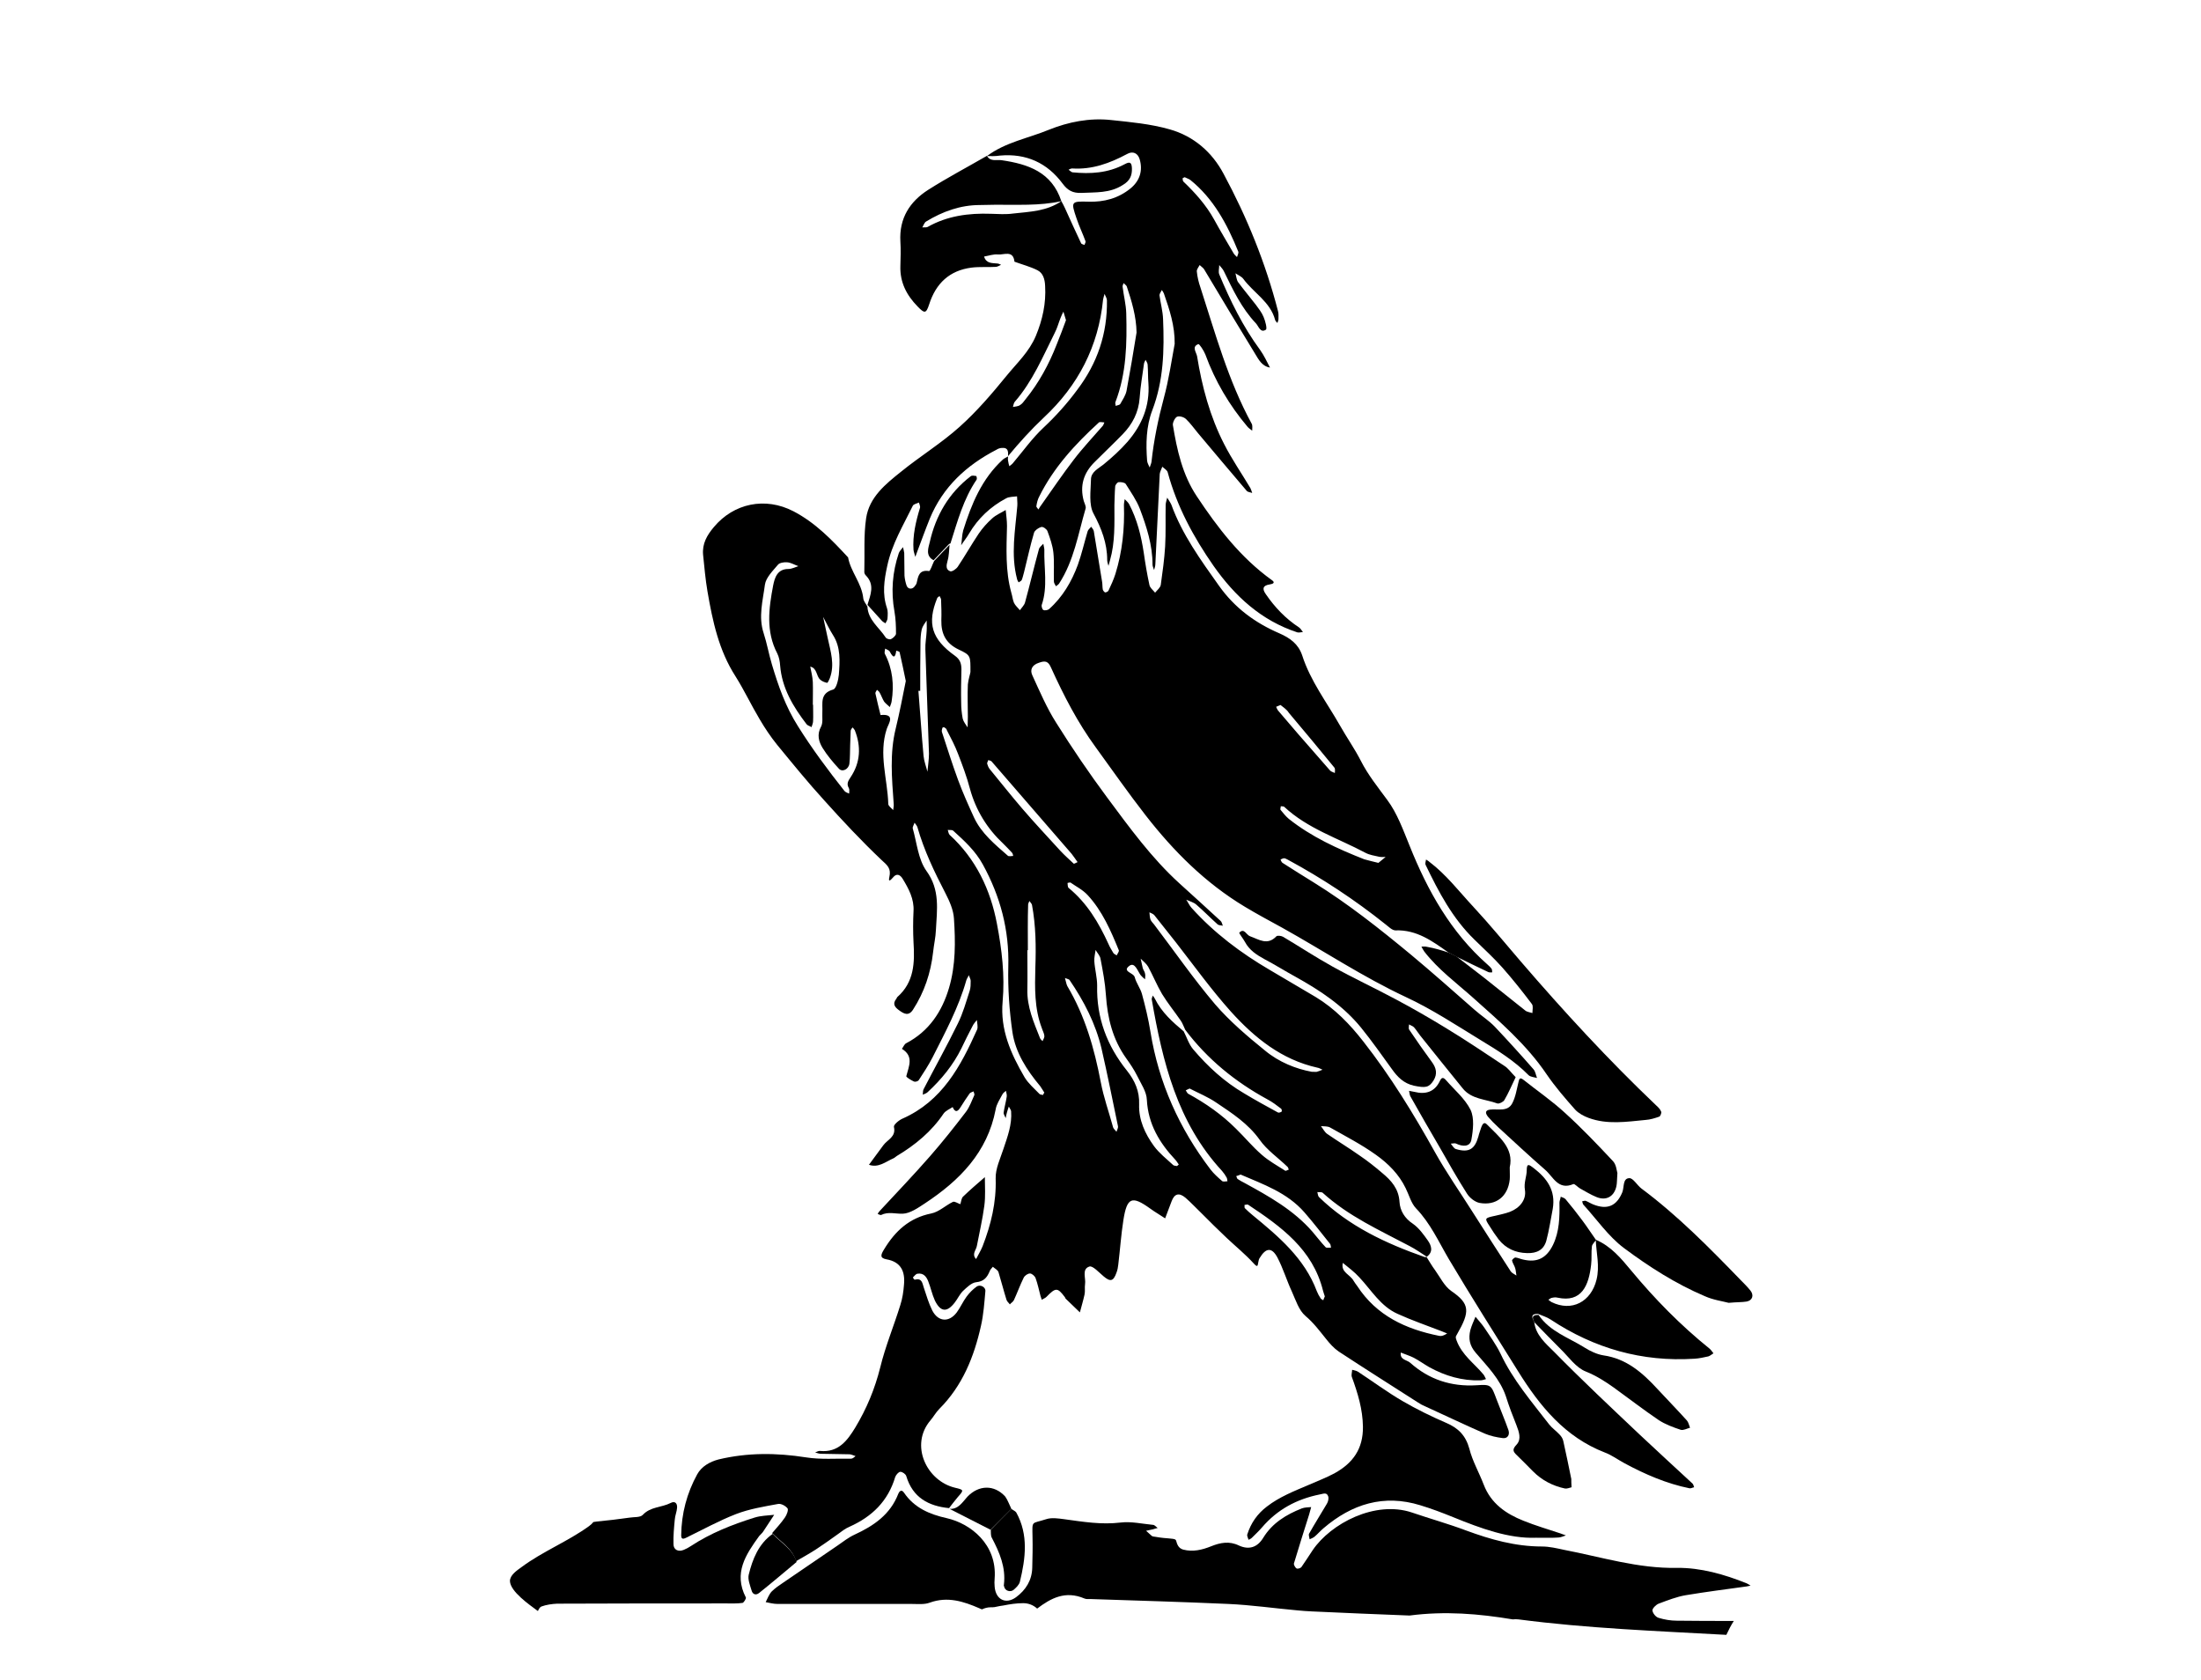 <?xml version="1.0" encoding="utf-8"?>
<!-- Generator: Adobe Illustrator 22.0.0, SVG Export Plug-In . SVG Version: 6.00 Build 0)  -->
<svg version="1.0" id="Capa_1" xmlns="http://www.w3.org/2000/svg" xmlns:xlink="http://www.w3.org/1999/xlink" x="0px" y="0px"
	 viewBox="0 0 854.6 652.4" style="enable-background:new 0 0 854.6 652.4;" xml:space="preserve">
<g>
	<path d="M198,613.8c0.1,4.1,7.7,9.3,10.5,11.4c0.1,0.1,0.2,0.2,0.4,0.2c0.3-0.8,0.8-1.5,1.3-1.7c1.9-0.7,4.1-1,6.1-1.1
		c21.9-0.1,43.7-0.1,65.6-0.1c2.1,0,4.3,0.1,6.4-0.2c0.5-0.1,1.5-1.7,1.3-2.1c-4.9-9.5,0-16.7,5.2-23.9c0.5-0.6,1.2-1.1,1.6-1.8
		c1.4-2.1,2.8-4.3,4.2-6.4c-2.6,0.3-5.2,0.3-7.7,1.1c-8.6,2.7-17,6-24.6,11c-0.9,0.6-1.8,1.1-2.8,1.5c-2.1,0.9-4,0-4-2.2
		c-0.1-3.2,0.2-6.4,0.5-9.5c0.1-1.6,0.8-3.1,0.9-4.7c0.1-1.6-0.8-2.7-2.5-1.8c-3.5,1.8-7.8,1.4-10.8,4.6c-1,1.1-3.4,0.8-5.2,1.1
		c-4.2,0.6-8.4,1.1-12.6,1.5c-0.5,0.1-0.9,0.1-1.4,0.2c-0.5,0.6-1,1.1-1.7,1.6c-8.3,6-18,9.8-26.2,15.9
		C200.7,609.7,198,611.5,198,613.8z"/>
	<path d="M644,622.6c3.5-1.3,7-2.7,10.6-3.3c7.8-1.3,15.7-2.3,23.6-3.4c0.5-0.1,1-0.2,1.5-0.3c-0.5-0.3-1-0.7-1.5-0.9
		c-8.7-3.5-17.9-6.1-27-6c-15.2,0.3-29.3-4.2-43.9-7c-2.8-0.6-5.7-1.3-8.6-1.3c-10.3,0-19.9-2.7-29.4-6.2c-6.9-2.6-14.1-4.6-21.1-7
		c-14.3-4.8-31.5,4.3-38.5,14.6c-1.5,2.2-2.9,4.5-4.4,6.6c-0.3,0.4-1.5,0.8-1.9,0.5c-0.5-0.3-1.1-1.4-1-1.9c1.9-6.3,3.9-12.7,5.9-19
		c0.3-1,0.5-1.9,0.8-2.9c-1.2,0.1-2.5,0.1-3.6,0.5c-6.1,2.4-11.5,5.7-15,11.4c-2.3,3.8-5.6,4.8-9.5,3c-3.7-1.8-7.2-1.1-10.7,0.3
		c-3.5,1.4-7.1,2.3-10.9,1.3c-1.3-0.4-2.1-1.2-2.6-3c-0.3-1.1-0.3-1.1-3.6-1.4c-1.8-0.1-3.7-0.4-5.5-0.7c-0.2,0-0.5-0.2-0.7-0.4
		c-0.7-0.6-1.3-1.2-2-1.8c0.8-0.2,1.5-0.3,2.3-0.5c0.7-0.2,1.5-0.4,2.2-0.6c-0.6-0.4-1.2-1.2-1.8-1.2c-4.2-0.4-8.5-1.4-12.6-0.9
		c-7.5,0.9-14.6-0.3-21.9-1.3c-2.3-0.3-4.9-0.7-7,0c-5.8,1.9-5.4,0.3-5.3,6.8c0.1,4,0,8-0.1,12c-0.1,4.9-2.5,8.7-6.3,11.5
		c-4,2.9-7.9,0.9-8.3-4.1c-0.1-1.1-0.1-2.1,0-3.2c1-13.2-9.3-21.3-18.6-23.4c-6.7-1.5-12.6-4-16.6-9.9c-1-1.5-1.9-0.4-2.2,0.4
		c-3.1,8.1-9.6,12.5-17,15.9c-2.4,1.1-4.5,2.8-6.7,4.3c-7,4.8-14.1,9.6-21.1,14.4c-1.5,1-3.1,2.1-4.4,3.4c-1,1.1-1.6,2.7-2.3,4.1
		c1.5,0.3,3.1,0.7,4.6,0.7c17.3,0,34.7,0,52,0c2.4,0,5,0.3,7.1-0.5c6.9-2.5,13.1-0.5,19.3,2.2c0.3,0.2,0.7,0.3,1,0.4
		c1-0.5,2.2-0.8,3.3-0.8c0.6,0,1.2,0,1.8-0.1c-0.7,0.1-0.5,0.1,0.4-0.1c0.9-0.2,1.9-0.4,2.8-0.5c2.5-0.5,5.1-0.9,7.7-0.9
		c2.1,0,4,0.8,5.4,2.1c5.3-4,10.9-7.1,18.4-3.9c0.7,0.3,1.6,0.2,2.4,0.2c17.8,0.6,35.6,1.1,53.4,1.9c9,0.4,17.9,1.7,26.9,2.5
		c1.9,0.2,3.7,0.3,5.6,0.4c12.6,0.6,25.2,1.1,37.9,1.6c13.8-1.8,26.9-0.7,40.1,1.5c0.7-0.1,1.4-0.1,2.2,0c26.8,3.5,53.7,4.5,80.7,6
		c0.9-1.9,1.8-3.7,2.9-5.4c-7.4,0-14.8,0-22.2-0.1c-2.3,0-4.7-0.4-7-1.1c-1.1-0.3-2.3-1.8-2.4-2.9C641.6,624.4,643,623,644,622.6z"
		/>
	<path d="M562.4,369.8c-6.2-4.4-12.3-8.9-20.6-8.6c-1.3,0-2.7-1.5-3.9-2.4c-11.9-9.5-24.5-17.8-37.8-25c-0.5-0.2-1-0.6-1.5-0.6
		c-0.5,0-0.9,0.3-1.4,0.5c0.2,0.4,0.4,1.1,0.8,1.3c4,2.6,8.1,5.1,12.1,7.6c13.4,8.3,25.6,18,37.7,28c8.4,7,16.5,14.2,24.7,21.4
		c2.6,2.3,5.6,4.2,7.9,6.6c5.1,5.4,10.1,10.9,15,16.5c0.8,0.9,0.9,2.2,1.4,3.4c-1.1-0.3-2.6-0.4-3.3-1.1c-5.5-5.6-12-9.6-18.6-13.6
		c-9.5-5.8-18.9-12-29-16.7c-16.7-7.8-32-18-48-26.9c-4.9-2.7-9.8-5.3-14.6-8.2c-15.3-9.2-27.6-21.5-38.5-35.5
		c-6.7-8.6-12.9-17.5-19.3-26.3c-7.1-9.7-12.5-20.2-17.4-31c-1.1-2.5-2.2-2.8-4.7-1.9c-2.8,0.9-3.5,2.8-2.6,4.8
		c2.9,6.3,5.6,12.7,9.3,18.5c6.2,9.9,12.8,19.6,19.7,28.9c8.7,11.7,17.3,23.6,28.2,33.5c5.3,4.8,10.6,9.6,15.9,14.5
		c0.5,0.4,0.6,1.2,0.9,1.9c-0.7-0.2-1.6-0.1-2.1-0.6c-2.8-2.5-5.4-5.2-8.2-7.6c-1-0.9-2.6-1.3-3.9-1.9c0.7,1,1.2,2.2,2,3.1
		c8.8,9.8,19.2,17.6,30.5,24.2c6,3.5,11.9,7,17.8,10.5c7.4,4.5,13.2,10.5,18.5,17.3c10.5,13.4,19.4,27.9,27.7,42.8
		c4.4,7.9,9.6,15.3,14.4,22.9c5,7.8,10,15.7,15.1,23.5c0.5,0.7,1.5,1.1,2.2,1.6c-0.2-1-0.2-2-0.5-2.9c-0.3-1-1-1.9-1.2-2.9
		c-0.1-0.3,0.9-1.2,1.3-1.2c1,0.1,2,0.6,3,0.8c5.5,1.3,9.1-0.6,11.6-5.7c2.5-5.2,2.6-10.8,2.5-16.4c0-0.7,0.4-1.5,0.5-2.3
		c0.7,0.3,1.5,0.5,1.9,1c2.2,2.6,4.3,5.3,6.4,8.1c1.9,2.5,3.6,5.2,5.4,7.7c-0.5,0.8-1.5,1.6-1.6,2.5c-0.3,2.4,0,4.8-0.3,7.1
		c-0.9,8.1-3.7,14.8-13,12.8c-0.8-0.2-1.6-0.1-2.4,0.1c-0.4,0.1-0.8,0.5-1.2,0.7c0.4,0.3,0.8,0.7,1.2,0.9c7.9,3.9,15.4-0.1,17.5-8.7
		c1.3-5.3-0.1-10.3-0.3-15.5c5.9,2.5,9.8,7.2,13.7,11.9c9.2,11.1,19.2,21.3,30.5,30.4c0.6,0.5,1,1.2,1.5,1.8c-0.7,0.4-1.3,1-2,1.2
		c-1.8,0.4-3.6,0.8-5.4,0.9c-20.3,1.3-38.9-4-55.8-15.2c-1.5-1-3.3-1.5-4.9-2.2c-2.7-0.1-2.6,1.2-1.5,3c0.5,5.2,4.5,8.5,7.7,11.7
		c10.8,11,22.1,21.6,33.3,32.2c6.8,6.4,13.7,12.7,20.5,19c0.3,0.3,0.4,0.9,0.6,1.4c-0.6,0.1-1.2,0.5-1.8,0.4
		c-8.9-1.8-17.2-5.4-25.2-9.7c-2.6-1.4-5-3.2-7.7-4.2c-15.5-6-25.3-18.1-33.7-31.6c-9-14.4-18.1-28.8-26.8-43.4
		c-4-6.8-7.2-14-12.8-19.8c-1.9-2-2.7-5.2-4-7.8c-2.6-5.4-6.8-9.6-11.6-13c-5.6-4-11.8-7.2-17.8-10.6c-1-0.5-2.3-0.4-3.5-0.5
		c0.8,1,1.4,2.3,2.4,3c4.2,2.9,8.5,5.5,12.6,8.4c3.1,2.1,6,4.4,8.8,6.8c3.5,2.9,6.4,6.1,6.7,11.2c0.2,3.4,2,6.4,5.2,8.5
		c2.3,1.6,4.1,4.1,5.8,6.5c1.4,2,2.2,4.4-0.4,6.3c-2.2-1.4-4.3-2.9-6.6-4.1c-11.7-6.2-23.8-11.6-33.8-20.7c-0.4-0.4-1.4-0.2-2.1-0.3
		c0.2,0.6,0.2,1.5,0.6,1.9c11.6,11.3,25.9,18,41,23.3c0.2,0.1,0.5,0,0.8,0c1.1,1.7,2.1,3.5,3.3,5.1c2,2.8,3.6,6.2,6.3,8.1
		c7.3,5,7.3,8,2.3,16.7c-0.7,1.2-0.7,1.2-0.2,2.6c2.1,5.6,6.8,8.8,10.3,13c0.5,0.5,0.7,1.3,1.1,1.9c-0.7,0.2-1.5,0.5-2.2,0.5
		c-7.1,0.2-13.6-1.7-19.8-5.1c-2.1-1.2-4-2.6-6.1-3.7c-1.6-0.8-3.3-1.3-5-2c-0.4,2.9,2.4,2.8,3.7,4c7.3,6.5,15.9,9.3,25.7,8.7
		c5.7-0.4,5.7-0.1,7.8,5.5c1.5,4,3.2,7.9,4.6,11.9c0.6,1.8-0.3,3.4-2.3,3.1c-2.3-0.3-4.7-0.8-6.8-1.7c-7.8-3.4-15.5-7.1-23.2-10.6
		c-1-0.4-1.9-0.9-2.8-1.5c-10.3-6.6-20.6-13.1-30.8-19.8c-1.9-1.3-3.5-3.1-5-5c-2.5-3.1-4.8-6.2-7.9-8.8c-2.6-2.2-3.8-6.2-5.3-9.5
		c-2-4.3-3.4-9-5.6-13.2c-2.2-4.1-4.5-3.8-6.9,0.2c-0.3,0.4-0.4,1-0.5,1.5c-0.3,1.5-0.2,2.4-1.9,0.5c-3.2-3.5-6.9-6.5-10.4-9.8
		c-3.3-3.1-6.5-6.3-9.7-9.5c-2.1-2-4.1-4.2-6.3-6.1c-2.5-2.1-4.3-1.6-5.4,1.4c-0.8,2.2-1.7,4.4-2.5,6.6c-1.9-1.3-3.9-2.4-5.8-3.8
		c-7.1-5.1-9-4.4-10.4,4.4c-0.9,5.7-1.3,11.6-2,17.4c-0.1,1-0.3,2.1-0.7,3.1c-1.2,3.4-2.4,3.6-5,1.4c-1.8-1.5-4.2-4.2-5.5-3.8
		c-3.1,1-1.3,4.5-1.7,6.9c-0.2,1.3,0.1,2.7-0.2,4c-0.5,2.3-1.2,4.6-1.8,6.9c-1.8-1.8-3.7-3.5-5.5-5.3c-0.2-0.2-0.2-0.5-0.4-0.7
		c-2.8-3.7-3.5-3.7-7.1,0c-0.5,0.5-1.2,0.7-1.8,1.1c-0.2-0.5-0.3-1-0.5-1.5c-0.6-2.3-1.1-4.7-1.9-6.9c-0.3-0.8-1.4-1.8-2.2-1.8
		c-0.8,0-2,0.8-2.4,1.6c-1.4,2.8-2.5,5.9-3.8,8.7c-0.3,0.7-1.1,1.1-1.6,1.7c-0.4-0.6-1.1-1.1-1.3-1.8c-1.1-3.5-2-7.1-3.1-10.7
		c-0.3-0.9-1.4-1.4-2.2-2.1c-0.5,0.6-1.1,1.2-1.3,1.9c-1,2.3-2.2,3.8-5.2,4.1c-1.8,0.2-3.6,2-5.1,3.4c-1.3,1.3-2.1,3.1-3.2,4.5
		c-3,3.9-5.5,3.7-7.7-0.8c-1.1-2.4-1.6-5-2.6-7.5c-0.7-1.8-1.9-3.3-4.2-2.9c-0.6,0.1-1.2,0.9-1.7,1.4c-0.1,0.1,0.5,1,0.7,0.9
		c2.8-0.7,2.9,1.3,3.5,3.1c1,3,1.9,6.1,3.3,8.9c2.3,4.4,6.5,4.7,9.5,0.7c1.4-1.9,2.4-4.2,3.8-6.1c1.1-1.5,2.4-2.8,3.9-3.9
		c1.4-1,3.6,0.2,3.4,1.8c-0.4,4.5-0.7,9-1.7,13.4c-2.7,12.1-7.2,23.3-16.2,32.3c-1.3,1.3-2.2,3-3.4,4.4c-8.2,9.6-1.5,23.6,9.6,26.2
		c3.4,0.8,3.4,0.9,1,3.6c-1.2,1.4-2.3,2.9-3.4,4.3l0,0c-8-0.8-14.1-4.1-16.6-12.4c-0.2-0.8-1.5-1.7-2.3-1.7c-0.7,0-1.7,1.2-2,2
		c-2.8,9.4-9,15.4-17.7,19.3c-1.7,0.7-3.2,1.9-4.7,3c-2.8,2-5.6,4-8.5,5.9c-2.5,1.6-5,3-7.6,4.5c-1.5-5-6-7.5-9.3-10.9
		c1.7-2,3.5-3.9,5-6.1c0.7-1,1.4-2.9,1-3.5c-0.8-1-2.6-2-3.8-1.7c-5.4,1-11,1.9-16.2,3.9c-6.7,2.6-13,6.1-19.4,9.2
		c-1.4,0.7-1.9,0.4-1.9-1c0.1-8.4,2.2-16.3,6.2-23.6c1.7-3.1,4.9-4.9,8.3-5.8c11.3-2.7,22.5-2.6,34-0.8c5.7,0.9,11.7,0.4,17.5,0.5
		c0.6,0,1.2-0.6,1.7-1c-0.7-0.2-1.5-0.6-2.2-0.7c-3.7-0.1-7.5-0.1-11.2-0.2c-0.8,0-1.5-0.3-2.3-0.5c0.6-0.2,1.3-0.7,1.9-0.6
		c7.1,0.7,10.6-4,13.7-9.1c4.4-7.3,7.6-15,9.7-23.4c2-8.2,5.3-16.1,7.8-24.2c0.8-2.5,1.2-5.1,1.4-7.8c0.5-5.1-1.1-8.9-6.8-9.9
		c-2.7-0.5-2.2-1.8-0.9-3.9c4.3-7.1,9.8-12.2,18.3-13.9c3-0.6,5.5-3.1,8.4-4.5c0.7-0.3,1.9,0.6,2.9,0.9c0.3-1,0.4-2.3,1-2.9
		c2.7-2.6,5.6-5.1,8.5-7.6c0,3.7,0.3,7.4-0.2,11.1c-0.7,5.2-1.9,10.4-2.9,15.6c-0.3,1.7-2.1,3.2-0.3,5.1c0.8-1.6,1.8-3.2,2.5-4.9
		c3.3-8.5,5.4-17.1,5.1-26.4c-0.1-3.8,1.8-7.7,3-11.4c1.6-4.8,3.4-9.5,3-14.7c-0.1-0.6-0.6-1.2-0.9-1.8c-0.2,0.7-0.5,1.4-0.7,2.2
		c-0.2,0.8-0.4,1.5-0.5,2.3c-0.3-0.8-0.9-1.5-0.8-2.2c0.3-2.1,0.9-4.1,1.2-6.2c0.1-0.7-0.2-1.5-0.3-2.2c-0.5,0.4-1.1,0.8-1.4,1.4
		c-1,1.9-2.3,3.8-2.6,5.8c-3.2,16.7-14,27.6-27.5,36.5c-2.6,1.7-5.7,3.9-8.6,4c-2.8,0.1-5.6-0.9-8.4,0.5c-0.3,0.1-0.9-0.3-1.3-0.4
		c0.1-0.2,0.2-0.5,0.4-0.7c0.2-0.2,0.3-0.4,0.5-0.6c6.5-7,13.1-13.9,19.4-21.1c4.9-5.6,9.5-11.4,14-17.3c1.4-1.9,2.2-4.2,3.2-6.4
		c0.2-0.4-0.2-1-0.3-1.5c-0.5,0.3-1.2,0.4-1.5,0.8c-1.2,1.7-2.4,3.5-3.5,5.3c-1.1,1.8-2.1,2.3-3.1,0c-1.2,0.8-2.7,1.4-3.5,2.5
		c-4.7,7-11,12.2-18.2,16.5c-0.5,0.3-0.8,0.7-1.3,0.9c-3,1.3-5.8,3.8-9.5,2.5c1.9-2.5,3.7-5.1,5.6-7.6c1.6-2.2,5-3.2,4.1-7.1
		c-0.2-0.8,1.9-2.6,3.3-3.2c15.4-6.8,22.6-20.3,29-34.6c0.4-1,0-2.4-0.1-3.7c-0.6,0.8-1.3,1.5-1.7,2.4c-1.5,2.8-2.9,5.7-4.3,8.6
		c-3.2,6.5-7.8,12.1-13.1,17c-0.5,0.5-1.3,0.7-1.9,1c0.1-0.7,0-1.5,0.3-2.1c4.4-8.5,9.1-16.9,13.3-25.5c2-4,3.2-8.4,4.6-12.7
		c0.4-1.2,0.4-2.6,0.4-3.9c0-0.7-0.5-1.4-0.7-2.2c-0.3,0.7-0.8,1.3-1,2c-3,10.6-8.2,20.2-13.1,29.9c-1.6,3.1-3.5,6-5.4,8.9
		c-0.3,0.4-1.3,0.7-1.8,0.5c-1.1-0.5-3.1-1.7-3-2.1c1-3.9,3-7.7-1.7-10.6c0.6-0.8,0.9-1.8,1.7-2.2c8.8-4.6,13.9-12.3,16.6-21.5
		c2.6-8.8,2.5-17.9,1.9-26.9c-0.2-3.3-1.7-6.7-3.3-9.8c-4.3-8.3-8.3-16.6-10.9-25.7c-0.2-0.6-0.7-1.1-1.1-1.7
		c-0.2,0.7-0.8,1.6-0.7,2.2c1.6,5.6,2.1,12,5.3,16.5c5.4,7.4,4.1,15.1,3.7,22.9c-0.1,2.9-0.8,5.8-1.1,8.7c-0.9,8-3.4,15.5-7.8,22.3
		c-1.7,2.6-3.5,1.6-5.3,0.3c-1.7-1.2-2.8-2.5-1.2-4.5c0.2-0.2,0.2-0.5,0.4-0.7c6.6-5.8,6.8-13.4,6.3-21.3c-0.2-4-0.2-8,0-12
		c0.3-4.8-1.9-8.8-4.2-12.6c-0.9-1.5-2.3-2.4-3.8-0.5c-0.7,0.8-1.9,2.1-1.4-0.1c0.8-3.5-0.7-4.6-3.1-6.8c-7.7-7.3-15-15.1-22.1-23
		c-6.4-7-12.4-14.4-18.4-21.7c-2.5-3.1-4.7-6.4-6.7-9.8c-3.3-5.5-6-11.3-9.4-16.7c-6.5-10.1-8.9-21.4-10.9-33
		c-0.8-4.7-1.2-9.4-1.7-14.2c-0.4-4.3,1.5-7.6,4.2-10.8c7.7-9.2,19.9-11.8,30.9-6.1c8.6,4.5,14.9,11.1,21.2,17.9
		c1,5.6,5.3,10,5.9,15.9c0.1,1.1,1.1,2.2,1.6,3.2l0-0.1c0.2,5.3,4.6,8.2,7.1,12.1c0.3,0.5,1.6,0.9,2.1,0.6c0.8-0.4,1.9-1.4,1.9-2.1
		c0-2.9-0.1-5.8-0.6-8.6c-1.4-7.7-0.8-15.3,1.7-22.7c0.3-0.8,1.1-1.5,1.6-2.3c0.2,0.8,0.4,1.5,0.5,2.3c0.1,2.9,0,5.8,0.1,8.8
		c0.1,1.3,0.4,2.6,0.8,3.8c0.5,1.5,2.2,1.6,3.1,0.4c0.3-0.4,0.7-0.9,0.8-1.3c0.6-2.6,0.9-5.3,4.8-4.7c0.5,0.1,1.3-2.5,2-3.9
		c2-2.1,4-4.2,6-6.3c-0.2,2.1-0.2,4.3-0.8,6.3c-0.5,1.8-0.7,3.4,1.1,4c0.7,0.2,2.3-0.9,2.9-1.8c2.8-4.2,5.3-8.6,8.1-12.8
		c1.5-2.2,3.3-4.2,5.2-5.9c1.5-1.4,3.5-2.2,5.3-3.3c0.2,2.1,0.5,4.2,0.5,6.2c-0.2,8.7-0.7,17.4,1.7,26c0.4,1.3,0.5,2.6,1,3.8
		c0.5,1.1,1.5,1.9,2.3,2.9c0.7-1,1.7-1.9,2-3c1.9-6.9,3.5-13.8,5.4-20.7c0.2-0.8,1.1-1.4,1.7-2.1c0.1,0.8,0.4,1.6,0.4,2.3
		c-0.2,7.1,1.4,14.4-1,21.4c-0.2,0.6,0.2,1.8,0.6,2c0.5,0.3,1.7,0.1,2.2-0.3c5.3-4.7,8.8-10.7,11.2-17.2c1.5-4.2,2.5-8.6,3.8-13
		c0.2-0.7,0.9-1.2,1.4-1.8c0.4,0.6,0.9,1.1,1,1.7c1.1,6.5,2.1,13,3.2,19.5c0.2,1,0.1,2.1,0.3,3.2c0.1,0.4,0.6,1,0.9,1.1
		c0.4,0,1.1-0.3,1.3-0.7c1-2.1,2-4.3,2.7-6.5c2.7-8.7,3.6-17.6,3.3-26.7c0-0.8,0.2-1.6,0.3-2.3c0.6,0.6,1.3,1.2,1.7,1.9
		c3.1,5.9,4.7,12.3,5.7,18.9c0.6,4.2,1.3,8.4,2.2,12.5c0.2,1.1,1.4,2,2.2,3c0.8-1,2-1.9,2.2-3c0.7-5,1.4-10,1.7-15
		c0.3-5.3,0.1-10.7,0.2-16c0-1,0.4-1.9,0.6-2.9c0.5,0.9,1.2,1.8,1.6,2.7c4.2,11.6,11.4,21.5,18.5,31.5c6.1,8.6,14,14.4,23.5,18.5
		c4.1,1.8,7.3,4.1,8.8,8.5c3.2,10,9.6,18.3,14.7,27.3c2.6,4.6,5.7,9,8.1,13.7c2.8,5.5,6.6,10.2,10.2,15.1c3.9,5.2,6.2,11.7,8.7,17.8
		c7,17.5,16,33.6,30.3,46.2c0.6,0.5,1.2,1.1,1.6,1.7c0.2,0.3,0.1,0.8,0.2,1.3c-0.5,0-1,0.1-1.5-0.1c-4-1.9-8-3.8-12-5.8
		C564.4,370.8,563.4,370.3,562.4,369.8z M459.6,400.4c1.2,2.3,2,5,3.7,7c5.7,6.7,12.1,12.6,19.8,17.1c4.3,2.6,8.7,5,13.1,7.4
		c0.3,0.2,1.1-0.1,1.4-0.3c0.2-0.2,0.1-1-0.2-1.2c-1.7-1.3-3.4-2.6-5.3-3.6c-12.5-6.8-23.3-15.6-31.9-27c-0.6-1.2-1-2.5-1.7-3.5
		c-2.4-3.5-5.1-6.8-7.3-10.4c-2-3.4-3.5-7.1-5.4-10.6c-0.7-1.2-1.9-2.1-2.9-3.1c0.3,1.2,0.5,2.4,0.8,3.6c0.2,0.8,0.8,1.4,0.9,2.2
		c0.2,0.7,0,1.4,0,2.2c-0.6-0.5-1.2-1-1.7-1.6c-1.2-1.6-2.2-5.1-4.3-3.7c-3.2,2.3,1.6,2.7,2,4.5c0.6,2.3,2.2,4.3,2.8,6.5
		c1.3,4.8,2.5,9.7,3.3,14.7c3.2,19.8,11.2,37.5,23.3,53.4c1.3,1.7,2.9,3.1,4.5,4.5c0.4,0.4,1.4,0.1,2.1,0.1c-0.1-0.5-0.1-1-0.3-1.4
		c-0.5-0.9-1.1-1.8-1.8-2.6c-17.4-18.8-23.1-42.4-27.3-66.6c-0.1-0.4,0.3-1,0.4-1.5c0.3,0.4,0.6,0.8,0.8,1.2
		C451.1,393.1,455.3,396.8,459.6,400.4z M315.6,273.6c0,0,0.1,0,0.1,0c0,2.1,0.1,4.3,0,6.4c0,0.8-0.4,1.5-0.6,2.3
		c-0.6-0.4-1.5-0.6-1.9-1.1c-5.2-6.8-9.6-14-10.3-22.9c-0.1-1.5-0.4-3.2-1.1-4.6c-4.5-8.6-3.3-17.5-1.6-26.4c0.6-3,1.6-6.4,5.9-6.4
		c1.3,0,2.6-0.7,3.9-1.1c-1.5-0.5-2.9-1.4-4.4-1.5c-1.2-0.1-2.9,0.2-3.5,0.9c-2,2.4-4.7,5-5.1,7.8c-0.8,6.2-2.6,12.4-0.5,18.8
		c1.3,4,2,8.1,3.2,12.1c2.5,8.4,5.3,16.4,10.1,24c5.5,8.8,11.7,17.1,18.1,25.2c0.4,0.5,1.2,0.7,1.8,1c0-0.7,0.2-1.6-0.1-2.1
		c-1-1.7-0.3-2.8,0.7-4.3c3.8-5.7,4.1-11.9,1.6-18.2c-0.2-0.4-0.6-0.8-0.9-1.1c-0.2,0.4-0.7,0.9-0.7,1.3c-0.1,1.9-0.1,3.7-0.2,5.6
		c-0.1,2.4,0,4.8-0.3,7.2c-0.3,2.2-2.8,3.4-4.1,1.9c-2.3-2.5-4.5-5.1-6.3-8c-1.5-2.5-2.3-5.2-0.6-8.3c0.8-1.5,0.4-3.6,0.5-5.5
		c0.2-3.5-1.1-7.4,4.2-8.9c1.2-0.3,2-3.7,2.2-5.7c0.4-5.3,0.8-10.7-2.3-15.5c-1.4-2.2-2.5-4.6-3.8-7c0.6,2.8,1.2,5.5,1.8,8.3
		c1.1,5.1,2.8,10.2,0.8,15.5c-0.3,0.7-0.8,1.9-1.1,1.8c-0.9-0.2-2-0.6-2.7-1.3c-1.5-1.4-1.1-4.4-3.8-5c0.4,2,0.9,4,1,6
		C315.7,267.8,315.6,270.7,315.6,273.6z M405.5,424.2c-0.5-0.7-1-1.7-1.6-2.5c-5.2-6.2-9.6-13-10.8-21c-1.2-8.4-1.8-16.9-1.6-25.4
		c0.4-14.3-3.1-27.3-9.9-39.7c-2.9-5.3-7.2-9.2-11.5-13.1c-0.5-0.4-1.4-0.2-2.1-0.3c0.2,0.6,0.3,1.5,0.7,1.9
		c10.2,9.3,15.9,21.3,18.4,34.6c1.9,9.9,3.1,20,2.2,30.1c-1,11,3.2,20.3,8.5,29.4c1.5,2.5,3.8,4.4,5.8,6.5c0.3,0.3,0.9,0.3,1.4,0.4
		C405,425.1,405.1,424.7,405.5,424.2z M457.7,452.1c-0.5-0.6-0.8-1.3-1.4-1.9c-6.1-6.5-10.5-13.8-11-23.2c-0.1-3.2-2.3-6.3-3.8-9.4
		c-1.2-2.4-2.7-4.6-4.2-6.7c-5.3-7.4-7.3-15.7-7.9-24.6c-0.3-4.7-1.2-9.4-2.1-14.1c-0.2-1.2-1.3-2.3-1.9-3.4c-0.2,1.5-0.6,3-0.5,4.4
		c0.2,3.1,1.1,6.3,1.1,9.4c-0.3,12.5,3.8,23.4,11.6,33.1c3,3.8,4.9,7.9,4.7,13.1c-0.2,6,2.3,11.4,5.8,16.2c2,2.7,4.8,4.9,7.4,7.3
		c0.3,0.3,1,0.3,1.5,0.4C457.2,452.6,457.4,452.3,457.7,452.1z M351.7,264.4c-0.8-4-1.6-7.6-2.4-11.2c-0.1-0.3-0.8-0.4-1.3-0.6
		c-0.4,3-1.2,2.9-2.5,0.4c-0.3-0.6-1.2-0.8-1.8-1.2c-0.1,0.7-0.4,1.6-0.1,2.1c3,5.8,3.6,12,2.6,18.4c-0.1,0.8-0.5,1.5-0.7,2.2
		c-0.7-0.7-1.6-1.3-2.2-2.1c-0.7-1.1-1.1-2.4-1.8-3.6c-0.2-0.4-0.7-0.7-1-1c-0.2,0.5-0.7,1-0.6,1.4c0.6,2.8,1.3,5.6,2,8.4
		c6.1-0.6,3,3.5,2.4,5.4c-3.2,9.8,0.3,19.4,0.6,29.1c0,0.8,1.2,1.6,1.9,2.4c0.1-0.8,0.3-1.7,0.2-2.5c-0.7-9.8-1.6-19.5,0.8-29.2
		C349.3,276.6,350.5,270.4,351.7,264.4z M509.3,416.1c1.5,0,1.8,0.1,2,0c0.7-0.2,1.5-0.5,2.2-0.8c-0.7-0.3-1.3-0.7-2-0.8
		c-13.9-3.1-24.4-11.6-33.6-21.8c-7.6-8.5-14.3-17.8-21.3-26.8c-2.8-3.5-5.6-7.1-8.4-10.6c-0.4-0.5-1.3-0.8-1.9-1.1
		c0.1,0.9,0.1,1.9,0.4,2.8c0.3,0.7,0.9,1.3,1.4,1.9c7.9,10.4,15.3,21.1,23.7,31c5.7,6.6,12.5,12.4,19.3,17.9
		C496.6,412.4,503.3,415,509.3,416.1z M413.5,379.7c0.4,1.3,0.5,2.3,0.9,3.1c6.9,11.6,10.5,24.2,13,37.3c1.1,5.9,3.2,11.7,4.8,17.6
		c0.2,0.6,0.9,1.1,1.3,1.7c0.2-0.7,0.7-1.5,0.6-2.1c-2.1-10.1-4.1-20.2-6.4-30.2c-2.3-9.7-6.8-18.4-12.4-26.6
		C415.2,380.2,414.5,380.1,413.5,379.7z M399.1,368.9c-0.1,0-0.2,0-0.2,0c0,5,0.1,10.1,0,15.1c-0.2,6.9,2.5,12.9,4.9,19
		c0.2,0.5,0.6,0.8,1,1.2c0.3-0.7,0.8-1.4,0.7-2.1c-0.1-1-0.7-2-1-3c-2.9-7.6-2.7-15.7-2.5-23.4c0.3-8.2,0.2-16.3-1.3-24.4
		c-0.1-0.5-0.7-1-1-1.5c-0.2,0.5-0.5,1-0.5,1.4C399,357.2,399.1,363.1,399.1,368.9z M461.9,422.6c-0.6,0.3-1,0.5-1.5,0.7
		c0.3,0.4,0.5,1,0.9,1.3c6.8,3.7,13.1,8.1,18.6,13.6c3.4,3.3,6.4,7,10,10.1c2.7,2.4,6,4.2,9.1,6.2c0.3,0.2,0.9-0.3,1.4-0.4
		c-0.2-0.4-0.2-0.9-0.5-1.1c-3.6-3.5-8-6.5-10.8-10.5c-4.5-6.3-10.7-10.3-16.8-14.4C469.1,425.9,465.4,424.4,461.9,422.6z
		 M366.5,282.3c-0.2,0.1-0.5,0.1-0.6,0.3c-0.1,0.5-0.3,1-0.2,1.5c2.1,6.3,4,12.5,6.3,18.7c1.8,4.9,4,9.8,6.2,14.6
		c2.9,6.2,8.1,10.4,13.1,14.8c0.4,0.4,1.4,0.1,2.1,0.1c-0.1-0.5-0.2-1-0.5-1.3c-1.1-1.2-2.2-2.3-3.3-3.4c-6.3-5.9-10.7-13-13-21.4
		c-1.2-4.6-2.9-9.1-4.6-13.5c-1.2-3.2-2.8-6.2-4.4-9.3C367.5,282.8,366.9,282.6,366.5,282.3z M376.8,260.9c0-6.2,0.2-6.5-4.5-8.7
		c-5.1-2.4-6.9-6.2-6.8-11.4c0.1-2.7,0-5.3-0.1-8c0-0.5-0.4-0.9-0.6-1.4c-0.3,0.3-0.8,0.5-0.9,0.8c-4,9.8-2.2,15.9,6.9,22.4
		c2.1,1.5,2.5,3.2,2.5,5.4c-0.1,4.2-0.2,8.5-0.1,12.7c0,2.1,0.2,4.2,0.6,6.3c0.3,1.2,1.2,2.3,1.9,3.4c0-1.4,0.1-2.8,0.1-4.1
		c0-4.2-0.2-8.4,0-12.6C376,263.7,376.7,261.7,376.8,260.9z M514.4,503.3c-0.2-0.7-0.5-1.4-0.7-2.2c-4-16.1-16.3-24.9-29.1-33.4
		c-0.3-0.2-1,0.1-1.4,0.1c0.1,0.4-0.1,1.1,0.2,1.3c0.9,0.9,1.9,1.8,3,2.7c10.1,8.3,20.1,16.7,24.9,29.5c0.4,1,0.9,1.9,1.5,2.8
		c0.2,0.3,0.7,0.5,1,0.7C514,504.3,514.1,503.9,514.4,503.3z M418.4,334.7c-0.8-1.1-1.5-2.2-2.3-3.2c-10.4-12-20.7-23.9-31.1-35.9
		c-0.3-0.3-0.9-0.4-1.3-0.5c-0.1,0.5-0.5,1-0.4,1.4c0.2,0.7,0.5,1.5,1,2.1c4.2,5.1,8.3,10.3,12.6,15.3c4.8,5.6,9.9,11,14.9,16.5
		c1.6,1.7,3.4,3.3,5.1,4.9C417.1,335.4,417.7,335,418.4,334.7z M357.3,268.2c-0.2,0-0.5,0-0.7,0c0.7,8.4,1.2,16.9,2,25.3
		c0.2,2.1,1,4.1,1.5,6.1c0.2-2.3,0.6-4.7,0.6-7c-0.4-13.5-1-27-1.4-40.5c-0.1-2.4,0.4-4.7,0.5-7.1c0.1-1.4,0-2.8,0-4.1
		c-0.7,1.1-1.6,2.2-1.9,3.4c-0.4,1.8-0.5,3.7-0.5,5.5C357.3,256,357.3,262.1,357.3,268.2z M481.7,456c-0.8,0.3-1.2,0.5-1.7,0.6
		c0.2,0.4,0.3,0.9,0.5,1.1c0.9,0.6,1.8,1.1,2.8,1.6c9.5,5.2,19,10.5,26.3,18.9c1.7,2,3.3,4.1,5.1,6c0.4,0.4,1.4,0.1,2.1,0.2
		c-0.1-0.5-0.1-1-0.3-1.4c-3.3-4.1-6.5-8.3-10-12.3C499.8,463,490.5,459.8,481.7,456z M561.9,517.7c-0.8-0.3-1.5-0.6-2.2-0.9
		c-5.7-2.2-11.5-4.2-17-6.7c-6.6-2.9-10.2-9.2-14.9-14.2c-1.9-2.1-4.2-3.8-6.4-5.6c-0.9,3.7,2.9,4.5,4.2,7c0.4,0.7,0.9,1.3,1.4,2
		c7.5,11.5,18.8,16.7,31.7,19.3c0.5,0.1,1.1,0.1,1.6-0.1C560.7,518.4,561.2,518.1,561.9,517.7z M535.2,335c1-0.8,1.9-1.6,2.8-2.3
		c-0.9,0-1.8,0.1-2.6-0.1c-1.8-0.4-3.7-0.7-5.2-1.5c-10.7-5.7-22.5-9.4-31.6-17.9c-0.3-0.2-0.9-0.1-1.3-0.2c0,0.5-0.3,1.2-0.1,1.4
		c1,1.2,2,2.5,3.2,3.5c8.8,7,18.9,11.6,29.3,15.7C531.4,334.1,533.2,334.5,535.2,335z M415.6,342.6c-0.6,0.1-0.9,0.1-1.1,0.2
		c0.1,0.6,0,1.5,0.4,1.9c7.2,5.9,11.7,13.5,15.5,21.8c0.5,1.2,1.2,2.3,1.9,3.5c0.3,0.4,0.8,0.6,1.3,0.9c0.3-0.7,1-1.5,0.8-2
		c-3.1-7.6-6.4-15.2-12-21.3C420.4,345.4,417.7,344.1,415.6,342.6z M497.2,273.7c-0.8,0.3-1.2,0.5-1.7,0.7c0.2,0.5,0.4,1,0.7,1.4
		c2.6,3,5.1,6,7.7,9c4.2,4.8,8.3,9.5,12.5,14.3c0.4,0.5,1.3,0.7,1.9,1c0-0.7,0.2-1.6-0.2-2.1c-5.8-7.1-11.7-14.2-17.7-21.3
		C499.7,275.5,498.3,274.6,497.2,273.7z"/>
	<path d="M383.2,60.6c7.2-5.4,16-6.9,24-10.2c7.7-3.1,15.9-4.7,24.2-3.8c7.6,0.8,15.3,1.5,22.7,3.6c9.3,2.6,16.5,8.8,21,17.3
		c9.1,16.9,16.3,34.6,21.1,53.2c0.3,1,0.2,2.1,0.2,3.2c0,0.5-0.3,1-0.4,1.5c-0.3-0.4-0.8-0.7-0.9-1.2c-1.9-7.1-8.4-10.5-12.4-16
		c-0.7-0.9-2-1.4-3-2.1c0.3,1.1,0.4,2.5,1,3.4c2.2,3,4.6,5.8,6.9,8.8c1.1,1.5,2.3,3,3,4.7c0.7,1.6,1.5,4.7,0.9,5
		c-2.1,1.4-2.8-1.3-3.8-2.4c-5.6-5.9-9-13.1-12.5-20.3c-0.4-0.9-1.2-1.6-1.8-2.4c0,1.2-0.4,2.6,0,3.6c4.3,10.3,9.2,20.3,15.9,29.4
		c1.5,2.1,2.6,4.5,3.8,6.8c-3.1-0.5-4.4-3.1-5.8-5.4c-6.7-10.9-13.2-21.8-19.8-32.8c-0.4-0.6-1.1-1-1.7-1.6
		c-0.4,0.8-1.2,1.7-1.1,2.5c0.2,2.1,0.7,4.2,1.4,6.2c5.8,17.9,10.8,36.2,19.9,52.9c0.4,0.7,0.2,1.8,0.2,2.7
		c-0.6-0.5-1.3-0.9-1.8-1.5c-7.1-8.4-12.6-17.7-16.4-28.1c-0.6-1.5-2.3-4.1-2.7-4c-2.7,1-0.8,3.1-0.5,4.7c1.9,11.8,5,23.4,10.5,34.1
		c3,5.9,6.8,11.4,10.2,17.1c0.3,0.6,0.5,1.3,0.7,1.9c-0.7-0.3-1.6-0.3-2.1-0.8c-6.4-7.5-12.7-15-19-22.5c-1.5-1.8-2.9-3.8-4.6-5.4
		c-0.8-0.8-2.6-1.3-3.5-0.9c-0.8,0.4-1.7,2.2-1.6,3.2c1.6,9.7,3.7,19.3,9.3,27.7c8.1,12.2,17,23.8,29.1,32.5c1.5,1,0.5,1.5-0.8,1.7
		c-2.7,0.4-3,1.7-1.5,3.8c3.5,5.1,7.7,9.5,12.9,12.9c0.6,0.4,1,1.2,1.5,1.8c-0.7,0-1.5,0.3-2.2,0.1c-14-4.6-24.2-14-32.5-25.8
		c-7.8-11.2-14.2-23-17.8-36.3c-0.2-0.9-1.4-1.5-2.1-2.2c-0.3,0.9-0.9,1.9-1,2.8c-0.6,11.7-1.1,23.3-1.7,35c0,0.8-0.3,1.5-0.5,2.3
		c-0.2-0.7-0.6-1.4-0.6-2.1c0-7.6-2.3-14.7-4.9-21.6c-1.3-3.4-3.5-6.5-5.5-9.7c-0.4-0.6-1.9-0.8-2.8-0.7c-0.5,0.1-1.3,1.1-1.3,1.7
		c-0.2,2.4-0.2,4.8-0.3,7.2c0,7.2,0.3,14.4-1.7,21.4c-0.2,0.7-0.4,1.5-0.6,2.2c-0.2-0.8-0.5-1.5-0.5-2.3c0-6.5-2.2-12.2-5.3-18
		c-1.9-3.5-1.1-8.7-1-13.2c0-3,2.8-4.2,4.9-5.9c3.3-2.7,6.5-5.6,9.3-8.8c5.6-6.5,8.7-13.9,8.1-22.7c-0.2-2.4-0.1-4.8-0.3-7.2
		c0-0.6-0.5-1.3-0.8-1.9c-0.2,0.5-0.5,0.9-0.6,1.4c-0.6,4.5-1.4,8.9-1.7,13.4c-0.4,5.6-2.8,10.2-6.6,14.1
		c-3.5,3.6-7.2,7.1-10.8,10.7c-4.4,4.3-5.9,9.3-4.3,15.2c0.3,1,1,2.2,0.7,3c-2.9,9.9-4.5,20.2-10.3,29.1c-0.3,0.4-0.8,0.7-1.2,1
		c-0.3-0.6-0.8-1.2-0.8-1.9c-0.1-3.7,0.2-7.5-0.2-11.2c-0.3-2.8-1.3-5.6-2.3-8.3c-0.3-0.8-1.7-1.8-2.4-1.6c-1.1,0.3-2.5,1.3-2.8,2.2
		c-1.5,5.1-2.6,10.2-3.9,15.4c-0.3,1-0.5,2.1-0.9,3c-0.2,0.4-0.8,0.6-1.2,0.9c-0.2-0.4-0.5-0.8-0.6-1.3c-2.5-9.5-0.7-18.9,0.1-28.4
		c0.1-1.2-0.1-2.4-0.1-3.7c-1.4,0.2-3.1,0.1-4.3,0.8c-6,3.2-10.8,7.7-14.3,13.6c-0.9,1.6-2.1,3-3.1,4.6c0.3-1.9,0.3-4,0.8-5.8
		c3.2-10.2,7.2-20,15.4-27.5c0.6-0.5,1.3-0.8,2-1.2c0,0.5-0.1,1.1,0,1.6c0.1,0.8,0.3,1.5,0.5,2.2c0.5-0.4,1-0.7,1.4-1.2
		c3.9-4.6,7.5-9.7,11.9-13.8c4.8-4.5,9.2-9.4,13.1-14.7c7.8-10.3,11.7-21.8,11.5-34.7c0-0.8-0.6-1.6-0.9-2.5
		c-0.2,0.7-0.5,1.5-0.6,2.2c-1.8,18.2-9.7,33.4-23,45.8c-5,4.7-9.6,9.8-13.9,15c0.1-1.7,0.1-3.4-2.3-3.2c-0.8,0-1.6,0.3-2.2,0.7
		c-11.6,6-20.8,14.4-25.9,26.8c-1.7,4.2-3.2,8.4-4.8,12.6c-0.3,0.7-0.5,1.5-0.8,2.2c-0.2-0.9-0.6-1.8-0.7-2.7
		c-0.4-5.6,0.9-11,2.5-16.3c0.2-0.6-0.2-1.4-0.4-2.1c-0.8,0.4-2.1,0.6-2.4,1.3c-3.7,7.6-8.1,14.8-9.9,23.3c-1.2,5.5-2,10.9-0.1,16.4
		c0.4,1.2,0.3,2.6,0.2,4c0,0.6-0.5,1.3-0.8,1.9c-0.4-0.3-0.9-0.5-1.3-0.9c-1.9-2.1-3.8-4.2-5.7-6.3l0,0.1c1.2-4,3-7.9-0.7-11.6
		c-0.3-0.3-0.6-1-0.5-1.5c0.2-6.9-0.3-13.9,0.7-20.6c1.2-8.2,7.6-13.3,13.6-18.1c7.4-6,15.7-11.1,22.7-17.4
		c6.7-6,12.6-12.9,18.3-19.9c4-4.9,8.7-9.2,11.3-15.4c2.6-6.3,4-12.6,3.6-19.4c-0.1-2.6-0.8-5-3-6.1c-2.8-1.4-5.9-2.2-8.9-3.3
		c-0.5-4.6-4.1-2.6-6.4-2.8c-1.7-0.2-3.6,0.5-5.4,0.8c0.8,2.7,3,2.5,5.1,2.7c0.5,0,1,0.3,1.5,0.5c-0.6,0.3-1.3,0.7-1.9,0.8
		c-3.2,0.2-6.4-0.1-9.6,0.3c-8.5,1.1-13.8,6.1-16.4,14.2c-1.2,3.7-1.8,3.7-4.5,0.9c-4.3-4.4-6.9-9.4-6.7-15.7c0.1-3.2,0.2-6.4,0-9.6
		c-0.5-8.9,3.6-15.4,10.8-20c7.4-4.7,15.2-8.8,22.8-13.2c1.4,2.4,3.7,1.4,5.7,1.7c10.3,1.5,19.5,4.6,23.2,15.9
		c-8.6,1.9-17.3,1.3-26,1.4c-1.9,0-3.7,0.1-5.6,0.1c-7.6,0-14.5,2.5-20.9,6.4c-0.7,0.4-1,1.5-1.5,2.3c0.7-0.1,1.5,0.1,2.1-0.2
		c7.6-4.3,15.9-5.4,24.5-5.1c2.9,0.1,5.9,0.3,8.7-0.1c6.4-0.7,13.1-0.9,18.7-4.8c0.5,0.9,1,1.8,1.4,2.7c2.1,4.6,4.1,9.1,6.3,13.7
		c0.2,0.3,0.8,0.4,1.3,0.6c0.1-0.5,0.5-1,0.4-1.4c-1.1-3-2.5-5.9-3.5-8.9c-2.2-6.5-2.2-6.7,4.6-6.5c6.1,0.2,11.6-1.3,16.3-5.1
		c3.7-3,4.9-7,3.6-11.4c-0.7-2.3-2.6-3.3-4.9-2c-6.7,3.6-13.6,6.1-21.3,5.6c-0.5,0-1,0.3-1.4,0.5c0.5,0.3,1,0.9,1.5,1
		c7,0.7,13.8,0.3,20.2-3.1c2-1.1,2.8-0.9,2.9,1.5c0.1,2.9-0.8,4.9-3.5,6.5c-5.1,3.3-10.6,2.8-16.2,3.1c-3.2,0.1-5.2-0.9-7.2-3.6
		c-6-8.1-14.2-11.8-24.3-10.9C386.4,60.7,384.8,60.6,383.2,60.6z M456.1,133.5c0.1-7-2-13.3-4.2-19.6c-0.2-0.5-0.5-0.9-0.8-1.3
		c-0.3,0.7-0.9,1.4-0.9,2c0.4,3.1,1.3,6.2,1.4,9.4c0.5,12,0.2,23.8-4.2,35.3c-2.4,6.3-2.5,13-2,19.6c0.1,0.9,0.6,1.7,1,2.6
		c0.2-0.7,0.6-1.5,0.7-2.2c0.9-8.4,2.6-16.6,4.8-24.8C453.8,147.5,454.8,140.5,456.1,133.5z M441.3,129.1
		c-0.1-6.3-1.9-12.2-3.8-17.9c-0.2-0.5-0.8-0.8-1.2-1.3c-0.2,0.5-0.5,1-0.4,1.5c0.4,3.4,1.3,6.8,1.4,10.2
		c0.3,11.7,0.1,23.3-4.2,34.5c-0.2,0.4,0.1,1,0.1,1.5c0.6-0.3,1.5-0.3,1.8-0.8c0.9-1.6,2-3.2,2.4-5
		C438.8,144.2,440.1,136.6,441.3,129.1z M403.2,197.8c0.4-0.7,0.8-1.4,1.3-2c4.1-5.8,8.1-11.7,12.4-17.3c3.5-4.6,7.5-8.8,11.3-13.2
		c0.3-0.4,0.4-0.9,0.6-1.3c-0.7,0-1.7-0.3-2.1,0c-9.2,8.4-17.6,17.5-23.2,28.8c-0.6,1.1-0.9,2.4-1.1,3.7
		C402.3,196.8,402.8,197.2,403.2,197.8z M413.9,124.3c-0.4-1.4-0.7-2.4-1-3.3c-0.4,0.8-0.8,1.6-1.1,2.4c-0.8,2-1.3,4-2.3,5.9
		c-4.6,9.2-8.6,18.8-15.5,26.7c-0.4,0.5-0.5,1.3-0.7,2c0.9-0.2,2-0.2,2.7-0.7c0.9-0.5,1.5-1.4,2.2-2.3c5.2-6.4,9.1-13.6,12.1-21.3
		C411.6,130.5,412.8,127.3,413.9,124.3z M460,68.8c-0.4,0.2-0.8,0.3-0.8,0.4c0,0.4,0,1,0.3,1.3c4.6,4.4,8.8,9.1,11.9,14.7
		c2.4,4.4,5,8.7,7.5,13c0.3,0.6,0.9,1.1,1.4,1.6c0.2-0.7,0.7-1.6,0.5-2.1c-4.3-10.6-9.6-20.6-18.7-27.9
		C461.3,69.3,460.5,69.1,460,68.8z"/>
	<path d="M596.4,597c-10.5,0.4-21.4-3.6-32.2-8c-4.2-1.7-8.4-3.3-12.7-4.6c-14.2-4.4-26.6-0.5-37.6,8.9c-1.2,1-2.3,2.3-3.5,3.3
		c-0.5,0.4-1.2,0.7-1.9,1c-0.1-0.8-0.5-1.7-0.2-2.2c2.2-3.9,4.6-7.7,6.9-11.6c0.5-0.8,0.8-2.1,0.5-2.9c-0.6-1.7-2-0.9-3.3-0.7
		c-8.9,1.8-16.4,5.8-22.4,12.8c-1.2,1.4-2.6,2.7-3.9,4c-0.4,0.4-0.9,0.6-1.3,0.8c-0.2-0.7-0.7-1.5-0.5-2.1c1.4-4.4,3.9-8,7.6-10.8
		c4.9-3.8,10.6-6,16.2-8.4c3.4-1.5,6.9-2.8,10.2-4.6c7-3.9,11-9.4,10.9-18c-0.1-6.8-2-13-4.3-19.3c-0.3-0.8,0.1-1.9,0.1-2.8
		c0.7,0.2,1.5,0.3,2.2,0.7c5.8,3.8,11.3,7.9,17.3,11.4c5.5,3.2,11.2,6,17,8.5c4.7,2,7.6,4.9,9,10c1.2,4.8,3.8,9.3,5.6,14
		c2.8,7.3,8.6,11.3,15.4,14c4.7,1.9,9.5,3.3,14.3,4.9c0.7,0.3,1.5,0.5,2.2,0.8c-0.9,0.3-1.8,0.7-2.7,0.8
		C602.8,597.1,600.4,597,596.4,597z"/>
	<path d="M562.4,369.8c1,0.5,2,1,3.1,1.5c3.5,2.7,7,5.4,10.5,8.1c5.4,4.3,10.8,8.6,16.2,12.9c0.7,0.6,1.9,0.7,2.8,1
		c0-1.2,0.4-2.7-0.2-3.5c-3.7-4.9-7.5-9.7-11.5-14.2c-3.4-3.8-7.1-7.2-10.7-10.7c-8.6-8.3-14-18.6-19.1-29.2c-0.2-0.5,0.1-1.3,0.2-2
		c0.4,0.3,0.9,0.5,1.3,0.9c6.6,5,11.6,11.6,17.2,17.6c6.3,6.8,12.2,14,18.3,21.1c16.7,19.4,34,38.2,52.5,55.8c0.8,0.7,1.6,1.5,2,2.5
		c0.2,0.4-0.3,1.7-0.7,1.9c-1.7,0.6-3.6,1.2-5.4,1.3c-7.4,0.7-14.8,1.9-22.1-0.8c-1.9-0.7-3.9-1.8-5.2-3.2c-3.9-4.4-7.7-8.8-11-13.6
		c-7.8-11.6-18.3-20.6-28.6-29.8c-6.5-5.8-13.6-11-19-18c-0.4-0.6-0.8-1.3-1.1-1.9c0.7,0,1.5-0.1,2.2,0.1
		C556.9,368.1,559.7,368.9,562.4,369.8z"/>
	<path d="M588.5,418.2c-1.6,3.3-2.8,6.2-4.4,8.9c-0.4,0.7-2,1.5-2.7,1.3c-4.6-1.7-10.1-1.6-13.5-5.9c-5.5-6.8-11-13.6-16.5-20.5
		c-0.8-1-1.5-2.2-2.4-3.2c-0.5-0.5-1.3-0.7-1.9-1.1c0,0.7-0.3,1.6,0.1,2.1c2.8,4.2,5.7,8.3,8.7,12.4c1.8,2.4,2.3,4.7,0.7,7.3
		c-1.8,2.8-3.2,2.9-7.6,2c-4-0.9-6.4-3.4-8.6-6.5c-3.9-5.4-7.7-10.8-11.9-16c-7-8.6-16.1-14.6-25.7-19.9c-4-2.2-7.8-4.6-11.8-6.7
		c-3.1-1.7-5.9-3.5-7.6-6.7c-0.7-1.3-2.4-3.4-2.2-3.6c1.9-2,2.7,0.9,4.2,1.4c3.4,1.2,6.7,3.7,10.2,0c0.4-0.4,1.9-0.2,2.6,0.2
		c6.4,3.8,12.6,7.9,19.1,11.5c8.1,4.5,16.5,8.4,24.7,12.8c6.6,3.5,13,7.2,19.4,11.1c7.7,4.7,15.2,9.7,22.7,14.7
		C585.6,414.7,586.8,416.5,588.5,418.2z"/>
	<path d="M671.2,505.8c-2.2-0.6-6-1.1-9.3-2.6c-11.3-4.8-21.6-11.4-31.4-18.7c-6-4.5-10.5-11.1-15.7-16.8c-0.3-0.3-0.3-0.9-0.5-1.3
		c0.5-0.1,1-0.3,1.4-0.2c1,0.4,1.9,1,2.9,1.4c5.5,2.2,9.1,0.6,11.3-4.7c0.8-2,0.1-5.4,2.7-5.5c1.5-0.1,3,2.7,4.7,4
		c14.1,10.5,26.4,23,38.6,35.6c1.3,1.3,2.6,2.6,3.8,4.1c1.4,1.8,0.7,3.8-1.5,4.2C676.4,505.6,674.5,505.5,671.2,505.8z"/>
	<path d="M628,455.4c-0.2,2.5-0.1,3.9-0.4,5.2c-0.9,4-4,5.7-7.8,4.1c-2.2-0.9-4.3-2.2-6.3-3.3c-0.9-0.5-2.1-1.9-2.6-1.7
		c-5.9,2.5-7.8-2.8-10.9-5.5c-6.2-5.4-12.2-11-18.3-16.6c-1.4-1.3-2.7-2.6-3.9-4c-0.9-1.1-1.5-2.5,0.7-2.8c3-0.4,6.9,1,8.7-2.5
		c1.3-2.5,1.7-5.4,2.4-8.2c0.3-1.4,0.6-1.9,1.9-0.9c5.4,4.3,11.1,8.2,16.2,12.9c6.5,5.9,12.5,12.2,18.5,18.6
		C627.6,452.1,627.7,454.5,628,455.4z"/>
	<path d="M586.2,453.2c0,2.1,0.1,3.4,0,4.7c-0.7,6.6-5.3,10.3-11.8,9.1c-1.8-0.4-3.8-2-4.8-3.6c-3.7-5.8-7.1-11.8-10.5-17.8
		c-3.9-6.6-7.7-13.3-11.5-20c-0.3-0.6-0.3-1.4-0.5-2.1c0.7,0.1,1.4,0.3,2.1,0.4c4.4,1.1,7.9,0,9.9-4.3c0.7-1.5,1.4-1.3,2.3-0.3
		c3.3,3.8,7.4,7.2,9.6,11.6c1.5,3.2,1,7.8,0.3,11.6c-0.5,2.8-3.4,2.7-5.9,1.5c-0.6-0.3-1.4,0-2.1,0c0.6,0.7,1.2,1.9,2,2.1
		c5,1.5,7.3,0.1,8.7-4.8c0.3-1.3,0.8-2.5,1.2-3.8c0.4-1,1-2.1,2.1-1C582,441.3,587.9,445.7,586.2,453.2z"/>
	<path d="M610.2,577.4c-0.8,0.2-1.7,0.6-2.5,0.5c-4.8-1-9-3.2-12.5-6.7c-2.1-2.1-4.1-4.2-6.2-6.2c-1.6-1.5-1.9-2.3-0.1-4.2
		c1.9-2.1,0.9-4.9-0.1-7.5c-1.5-3.7-2.9-7.4-4.1-11.2c-2.3-6.8-7.3-11.7-11.7-16.9c-2.4-2.8-2.9-5.5-2.1-8.8c0.5-1.8,1.3-3.5,2-5.2
		c1.1,1.4,2.4,2.7,3.4,4.2c2.2,3.3,4.6,6.6,6.3,10.1c4.8,10.2,12.1,18.7,18.9,27.5c1.1,1.4,2.7,2.5,4,3.9c0.7,0.7,1.3,1.6,1.5,2.6
		c1.1,4.9,2.1,9.8,3.1,14.7C610.1,575.1,610.1,575.9,610.2,577.4z"/>
	<path d="M595.9,513.5c-1.1-1.8-1.2-3.1,1.5-3c4.4,6.5,11.7,8.8,17.9,12.7c2.2,1.4,4.8,2.6,7.3,3c9,1.3,15.2,6.8,21,13.1
		c3.8,4.1,7.7,8.1,11.4,12.2c0.6,0.7,0.8,1.8,1.2,2.8c-1.2,0.3-2.6,1.1-3.6,0.8c-3-1-6-2.1-8.6-3.8c-5.9-4-11.6-8.4-17.4-12.6
		c-3.4-2.4-6.8-4.6-10.8-6.2c-3.9-1.5-6.7-5.7-9.9-8.8C602.5,520.3,599.2,516.9,595.9,513.5z"/>
	<path d="M602.9,469.3c-0.8,4.1-1.4,8.3-2.5,12.4c-1,3.5-3.6,4.9-7.4,4.8c-4.6-0.1-8.3-1.8-11.1-5.3c-1.3-1.7-2.5-3.5-3.6-5.3
		c-1.9-2.9-1.8-3,1.8-3.8c2.1-0.5,4.2-0.9,6.1-1.6c3.9-1.5,6.5-4.7,5.9-8.5c-0.5-2.9,0.7-5.2,0.7-7.7c0-3,1.1-2,2.7-0.8
		C600.7,457.5,604.1,462.2,602.9,469.3z"/>
	<path d="M392.7,585.8c0.6,0.5,1.5,0.8,1.9,1.4c4.8,8.7,3.6,17.8,1.4,26.9c-0.3,1.2-1.4,2.2-2.4,3.1c-1.3,1.1-3.4,0.4-3.7-1.2
		c-0.1-0.3-0.2-0.5-0.1-0.8c0.8-6.7-1.7-12.5-4.7-18.2c-0.5-0.9-0.3-2.1-0.4-3.1C387.3,591.2,390,588.5,392.7,585.8z"/>
	<path d="M300,595.5c3.3,3.5,7.8,5.9,9.3,10.9c-4.8,4-9.6,8.1-14.5,12c-1.3,1.1-2.6,0.6-3-1c-0.6-2-1.5-4.2-1.1-6
		C292.2,605.3,294.5,599.4,300,595.5z"/>
	<path d="M392.7,585.8c-2.7,2.7-5.4,5.4-8.1,8.1c-5.3-2.7-10.6-5.4-15.9-8.1l0,0c3.4,0.2,5-2.6,6.9-4.7c4.4-4.6,10.4-4.8,14.7-0.1
		C391.3,582.4,391.9,584.2,392.7,585.8z"/>
	<path d="M368.5,211.2c-2,2.1-4,4.2-6,6.3c-3.3-1.7-2-4.9-1.5-7c2.3-10.3,7.4-19.1,15.9-25.6c0.5-0.4,1.4-0.2,2.1-0.1
		c0.2,0,0.4,1.1,0.2,1.4c-5.1,7.5-7.4,16.1-10.1,24.6C369.1,211,368.8,211.1,368.5,211.2z"/>
</g>
</svg>

